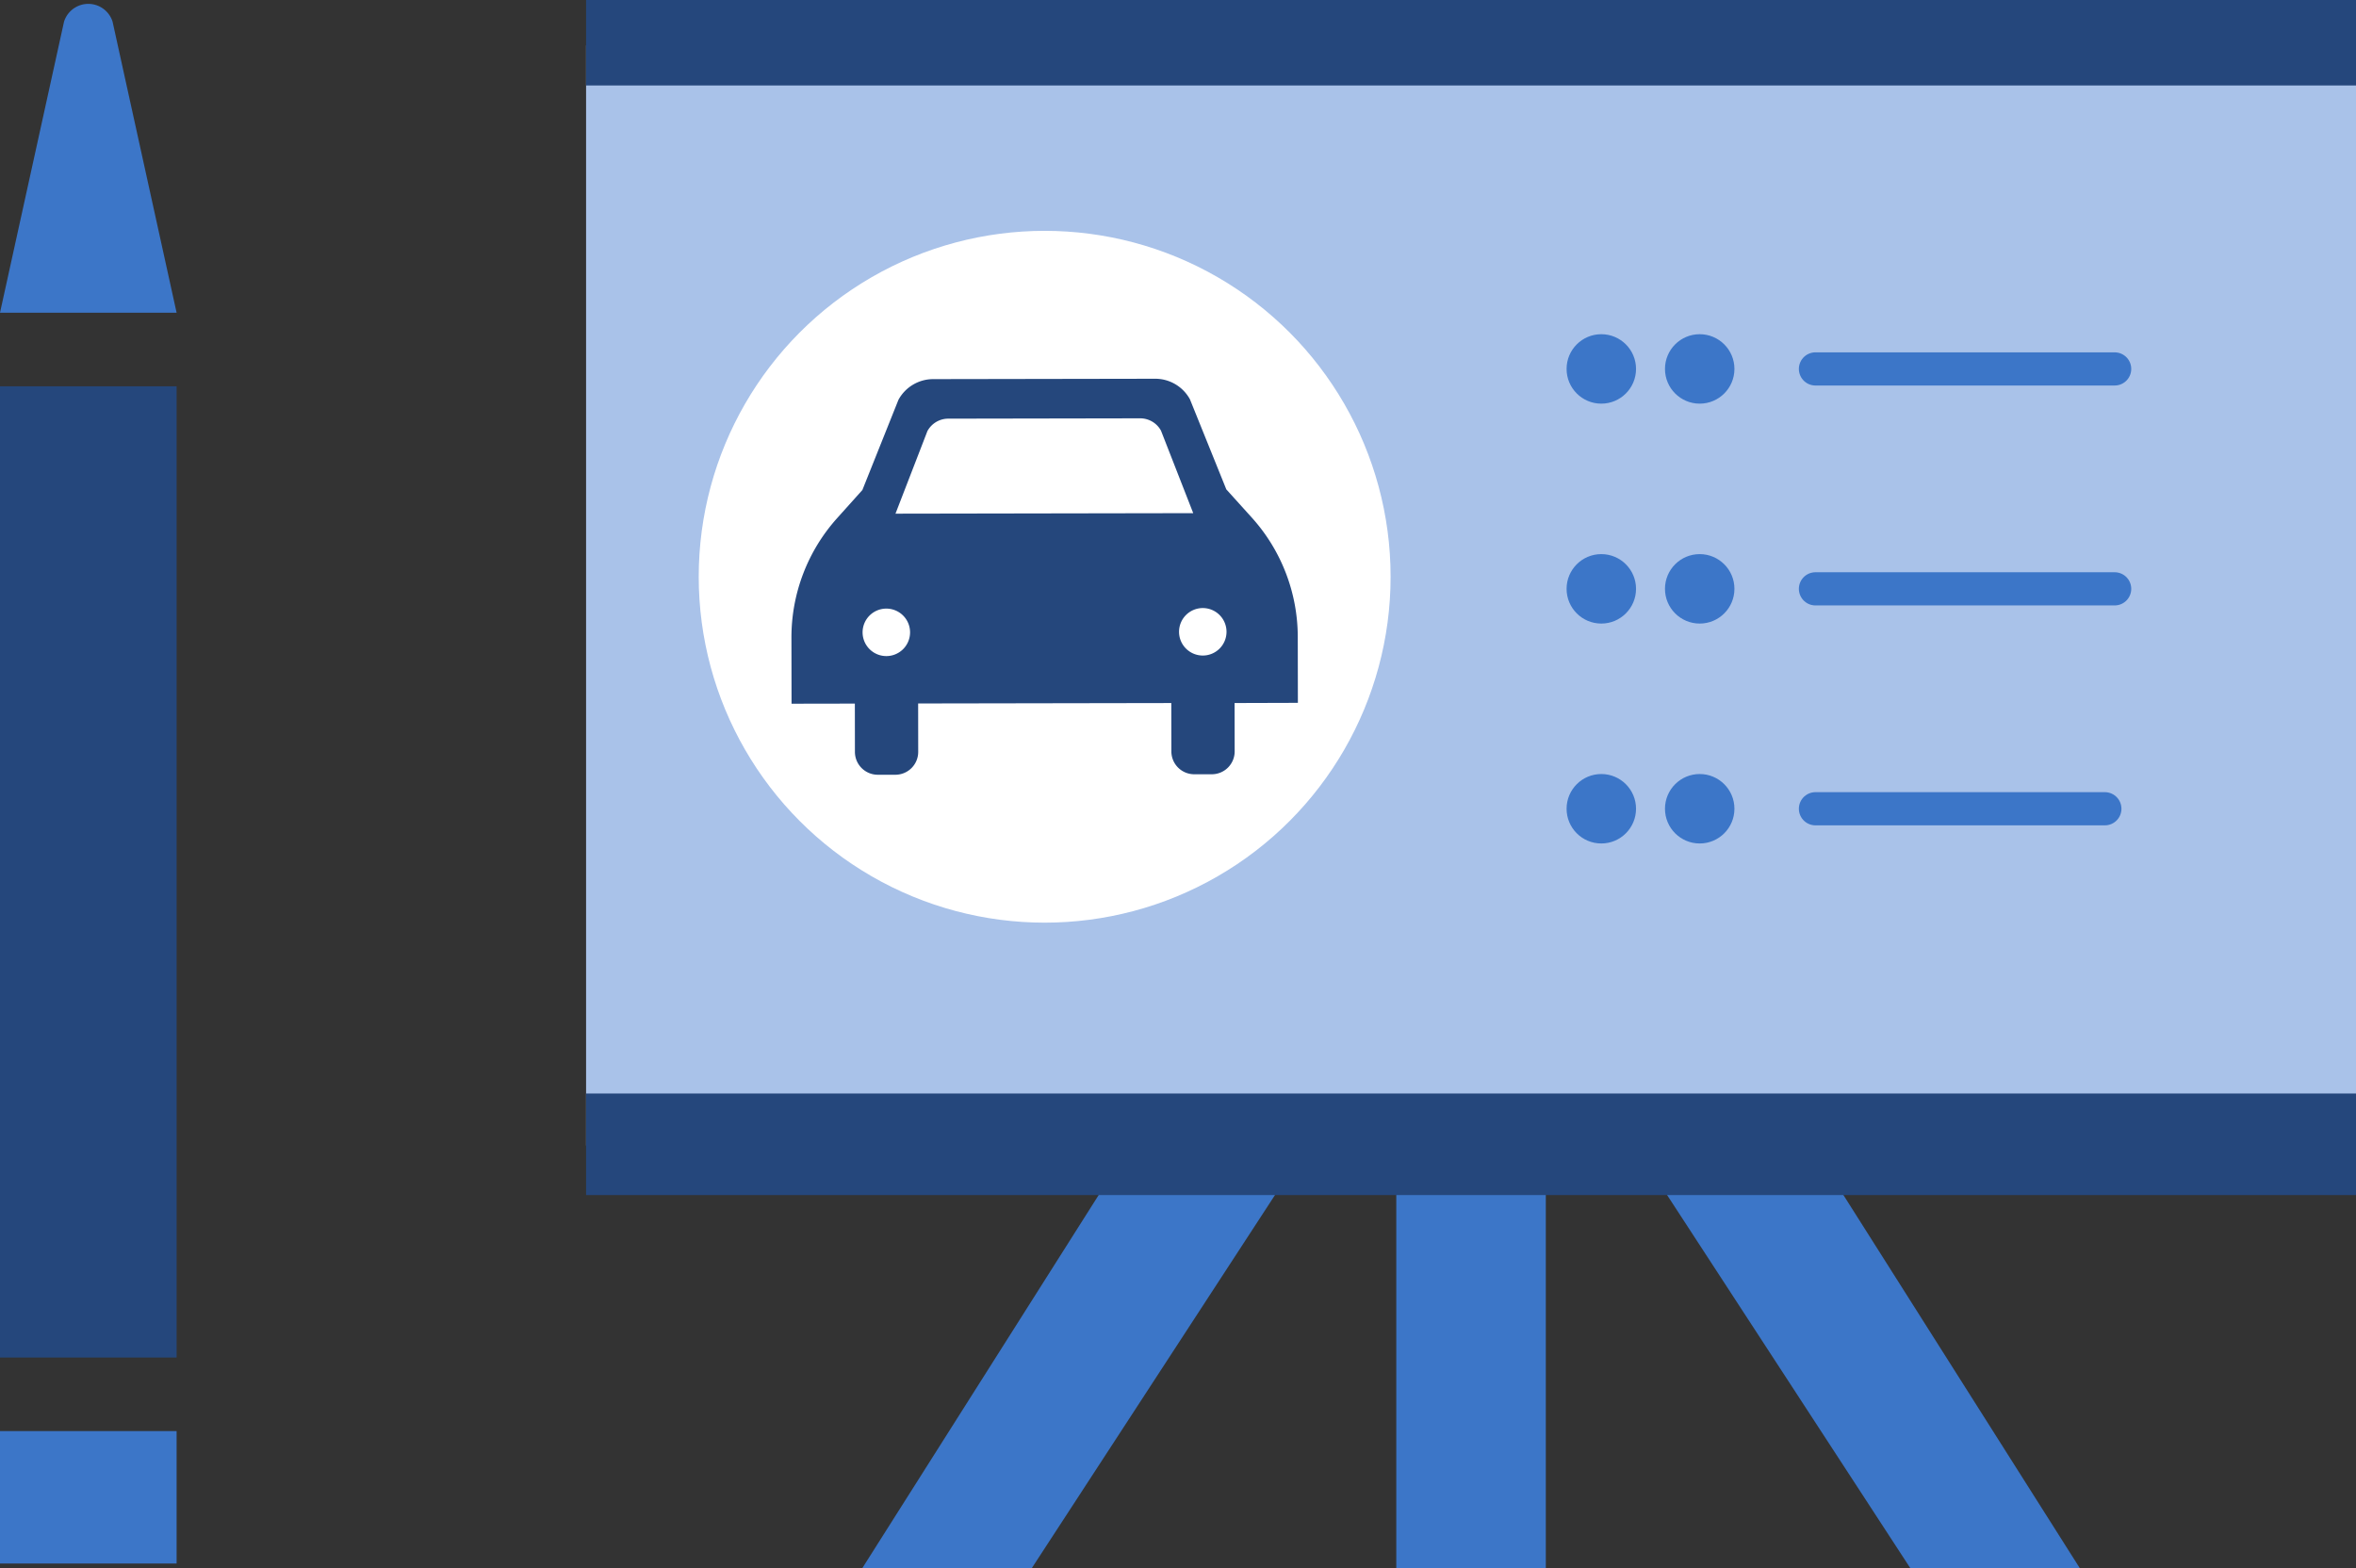 <svg xmlns="http://www.w3.org/2000/svg" width="212.982" height="141.797" viewBox="0 0 212.982 141.797"><rect x="0" y="0" width="212.982" height="141.797" fill="#333333" stroke="none"/><defs><style>.cls-1{fill:#a9c2e9;}.cls-2{fill:#3c76c8;}.cls-3{fill:#25477c;}.cls-4{fill:none;stroke:#3c76c8;stroke-linecap:round;stroke-linejoin:round;stroke-width:3px;}.cls-5{fill:#fff;}</style></defs><g id="レイヤー_2" data-name="レイヤー 2"><g id="デザイン"><rect class="cls-1" x="52.982" y="4.102" width="160" height="99.462"/><rect class="cls-2" x="112.306" y="114.362" width="41.352" height="13.518" transform="translate(11.862 254.103) rotate(-90)"/><polygon class="cls-2" points="93.258 141.797 116.243 106.531 104.316 100.155 77.937 141.797 93.258 141.797"/><polygon class="cls-2" points="172.707 141.797 149.721 106.531 161.648 100.155 188.028 141.797 172.707 141.797"/><rect class="cls-3" x="52.982" y="98.863" width="160" height="9.182"/><rect class="cls-3" x="52.982" width="160" height="7.727"/><line class="cls-4" x1="164.117" y1="73.118" x2="190.278" y2="73.118"/><line class="cls-4" x1="191.164" y1="53.236" x2="164.117" y2="53.236"/><line class="cls-4" x1="164.117" y1="33.354" x2="191.164" y2="33.354"/><circle class="cls-2" cx="144.758" cy="33.354" r="3.139"/><circle class="cls-2" cx="153.653" cy="33.354" r="3.139"/><circle class="cls-2" cx="144.758" cy="53.236" r="3.139"/><circle class="cls-2" cx="153.653" cy="53.236" r="3.139"/><circle class="cls-2" cx="144.758" cy="73.118" r="3.139"/><circle class="cls-2" cx="153.653" cy="73.118" r="3.139"/><circle class="cls-5" cx="94.437" cy="52.143" r="31.273"/><path class="cls-3" d="M117.328,63.543l-.01-5.968a16.136,16.136,0,0,0-4.16-10.785l-2.3-2.546L107.57,36.1a3.576,3.576,0,0,0-3.143-1.858l-20.07.034a3.577,3.577,0,0,0-3.137,1.869L77.96,44.3l-2.291,2.554a16.133,16.133,0,0,0-4.123,10.8l.01,5.967,5.723-.01.006,4.37a2.067,2.067,0,0,0,2.07,2.063l1.588,0a2.066,2.066,0,0,0,2.063-2.071L83,63.6l22.885-.039.007,4.37A2.066,2.066,0,0,0,107.963,70l1.588,0a2.067,2.067,0,0,0,2.063-2.071l-.007-4.369Zm-37.2-4.228a2.146,2.146,0,1,1,2.142-2.149A2.145,2.145,0,0,1,80.131,59.315Zm.823-12.875,2.888-7.469a2.145,2.145,0,0,1,1.882-1.121l17.348-.03a2.147,2.147,0,0,1,1.885,1.115l2.914,7.459Zm27.784,12.826a2.146,2.146,0,1,1,2.142-2.149A2.145,2.145,0,0,1,108.738,59.266Z"/><rect class="cls-3" y="34.925" width="15.965" height="87.806"/><path class="cls-2" d="M15.965,28.273H0L5.787,1.965a2.3,2.3,0,0,1,4.391,0Z"/><rect class="cls-2" y="129.383" width="15.965" height="11.973"/></g></g></svg>